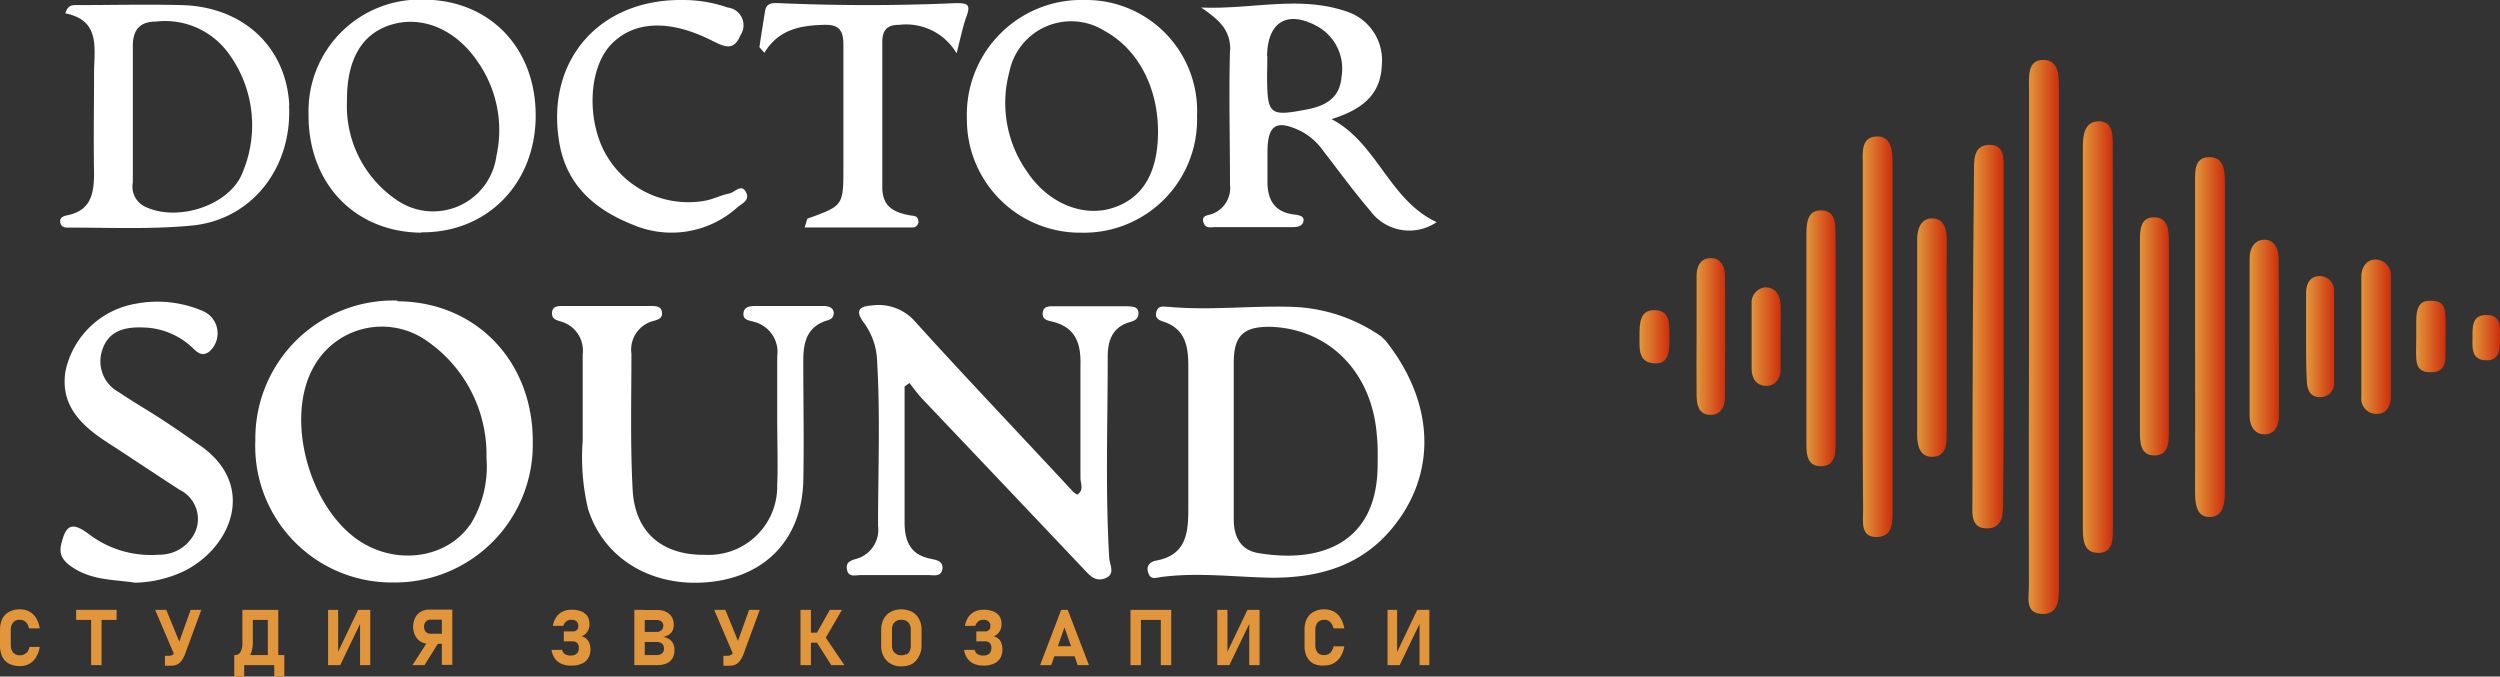 <svg id="Слой_1" data-name="Слой 1" xmlns="http://www.w3.org/2000/svg" xmlns:xlink="http://www.w3.org/1999/xlink" viewBox="0 0 206.28 55.82"><rect x="0" y="0" width="206.28" height="55.82" fill="#333333" stroke="none"/><defs><style>.cls-1{fill:url(#Безымянный_градиент_11);}.cls-2{fill:url(#Безымянный_градиент_11-2);}.cls-3{fill:url(#Безымянный_градиент_11-3);}.cls-4{fill:url(#Безымянный_градиент_11-4);}.cls-5{fill:url(#Безымянный_градиент_11-5);}.cls-6{fill:url(#Безымянный_градиент_11-6);}.cls-7{fill:url(#Безымянный_градиент_11-7);}.cls-8{fill:url(#Безымянный_градиент_11-8);}.cls-9{fill:url(#Безымянный_градиент_11-9);}.cls-10{fill:url(#Безымянный_градиент_11-10);}.cls-11{fill:url(#Безымянный_градиент_11-11);}.cls-12{fill:url(#Безымянный_градиент_11-12);}.cls-13{fill:url(#Безымянный_градиент_11-13);}.cls-14{fill:url(#Безымянный_градиент_11-14);}.cls-15{fill:url(#Безымянный_градиент_11-15);}.cls-16{fill:url(#Безымянный_градиент_11-16);}.cls-17{fill:#fff;}.cls-18{fill:#e2963b;}</style><linearGradient id="Безымянный_градиент_11" x1="196.12" y1="30" x2="198.63" y2="30" gradientUnits="userSpaceOnUse"><stop offset="0" stop-color="#e2963b"/><stop offset="1" stop-color="#ce2e0c"/></linearGradient><linearGradient id="Безымянный_градиент_11-2" x1="200.58" y1="30.05" x2="203.06" y2="30.05" xlink:href="#Безымянный_градиент_11"/><linearGradient id="Безымянный_градиент_11-3" x1="182.41" y1="30.02" x2="184.88" y2="30.02" xlink:href="#Безымянный_градиент_11"/><linearGradient id="Безымянный_градиент_11-4" x1="191.47" y1="30.01" x2="194.05" y2="30.01" xlink:href="#Безымянный_градиент_11"/><linearGradient id="Безымянный_градиент_11-5" x1="209.84" y1="30.05" x2="212.3" y2="30.05" xlink:href="#Безымянный_градиент_11"/><linearGradient id="Безымянный_градиент_11-6" x1="177.77" y1="30.06" x2="180.19" y2="30.06" xlink:href="#Безымянный_градиент_11"/><linearGradient id="Безымянный_градиент_11-7" x1="186.9" y1="30" x2="189.35" y2="30" xlink:href="#Безымянный_градиент_11"/><linearGradient id="Безымянный_градиент_11-8" x1="205.27" y1="29.99" x2="207.68" y2="29.99" xlink:href="#Безымянный_градиент_11"/><linearGradient id="Безымянный_градиент_11-9" x1="214.33" y1="30.02" x2="216.76" y2="30.02" xlink:href="#Безымянный_градиент_11"/><linearGradient id="Безымянный_градиент_11-10" x1="168.7" y1="29.99" x2="171.1" y2="29.99" xlink:href="#Безымянный_градиент_11"/><linearGradient id="Безымянный_градиент_11-11" x1="223.54" y1="30.01" x2="225.97" y2="30.01" xlink:href="#Безымянный_градиент_11"/><linearGradient id="Безымянный_градиент_11-12" x1="219.03" y1="30" x2="221.39" y2="30" xlink:href="#Безымянный_градиент_11"/><linearGradient id="Безымянный_градиент_11-13" x1="173.22" y1="30" x2="175.65" y2="30" xlink:href="#Безымянный_градиент_11"/><linearGradient id="Безымянный_градиент_11-14" x1="228.07" y1="30" x2="230.51" y2="30" xlink:href="#Безымянный_градиент_11"/><linearGradient id="Безымянный_градиент_11-15" x1="164.03" y1="30.02" x2="166.47" y2="30.02" xlink:href="#Безымянный_градиент_11"/><linearGradient id="Безымянный_градиент_11-16" x1="232.73" y1="30.07" x2="235" y2="30.07" xlink:href="#Безымянный_градиент_11"/></defs><path class="cls-1" d="M196.14,30c0-6.78,0-13.56,0-20.34,0-1-.18-2.49,1.16-2.49s1.31,1.38,1.31,2.44q0,20.46,0,40.92c0,1,.06,2.41-1.39,2.36s-1.08-1.39-1.09-2.31Q196.11,40.26,196.14,30Z" transform="translate(-28.72 -2.23)"/><path class="cls-2" d="M203.06,30.18V45.64c0,1,.08,2.21-1.21,2.21s-1.27-1.23-1.27-2.26q0-15.58,0-31.16c0-1,.1-2.19,1.33-2.19s1.14,1.33,1.14,2.24C203.07,19.72,203.06,25,203.06,30.18Z" transform="translate(-28.72 -2.23)"/><path class="cls-3" d="M182.42,30V15.78c0-.95-.17-2.23,1.13-2.29s1.33,1.28,1.33,2.37q0,14.13,0,28.27c0,1.09.1,2.38-1.3,2.41s-1.12-1.33-1.13-2.24C182.4,39.55,182.42,34.79,182.42,30Z" transform="translate(-28.72 -2.23)"/><path class="cls-4" d="M194,43.56c0,.91.07,2.27-1.33,2.27s-1.2-1.34-1.2-2.17q0-13.78.13-27.56c0-.87.06-1.92,1.3-1.92s1.15,1.17,1.15,2.06c0,4.59,0,10.3,0,13.78C194.05,30.11,194.07,39.07,194,43.56Z" transform="translate(-28.72 -2.23)"/><path class="cls-5" d="M209.84,29.87c0-4.19,0-8.37,0-12.56,0-1-.07-2.18,1.3-2.11,1.11.06,1.16,1.17,1.16,2.08q0,12.67,0,25.35c0,1-.06,2.24-1.24,2.26s-1.22-1.23-1.22-2.22Q209.86,36.27,209.84,29.87Z" transform="translate(-28.72 -2.23)"/><path class="cls-6" d="M180.18,30c0,2.9,0,5.8,0,8.7,0,.89,0,2-1.22,2s-1.19-1.15-1.19-2c0-5.72,0-11.44,0-17.16,0-.94.09-2,1.27-1.95s1.12,1.18,1.13,2C180.2,24.33,180.18,27.15,180.18,30Z" transform="translate(-28.72 -2.23)"/><path class="cls-7" d="M189.35,29.92v8c0,.91,0,2-1.22,2-1,0-1.22-.91-1.22-1.78q0-8.07,0-16.16c0-.86.31-1.76,1.27-1.73s1.18.9,1.17,1.79C189.33,24.62,189.35,27.27,189.35,29.92Z" transform="translate(-28.72 -2.23)"/><path class="cls-8" d="M207.68,30.1c0,2.57,0,5.14,0,7.71,0,.87,0,2-1.19,2s-1.2-1.11-1.2-2c0-5.22,0-10.43,0-15.65,0-.9,0-2,1.17-2s1.21,1.09,1.22,2C207.69,24.8,207.68,27.45,207.68,30.1Z" transform="translate(-28.72 -2.23)"/><path class="cls-9" d="M216.76,30.26v6.27c0,.82-.32,1.54-1.18,1.54s-1.24-.73-1.24-1.52q0-6.51,0-13c0-.78.35-1.52,1.2-1.54s1.18.73,1.19,1.52C216.77,25.75,216.76,28,216.76,30.26Z" transform="translate(-28.72 -2.23)"/><path class="cls-10" d="M168.71,29.78c0-1.6,0-3.21,0-4.81,0-.7.27-1.34,1-1.43.93-.12,1.33.64,1.34,1.37.05,3.37,0,6.74,0,10.11,0,.76-.35,1.5-1.28,1.44s-1.05-.88-1.06-1.62C168.69,33.16,168.71,31.47,168.71,29.78Z" transform="translate(-28.72 -2.23)"/><path class="cls-11" d="M226,30.12c0,1.62,0,3.23,0,4.84,0,.8-.4,1.49-1.3,1.42A1.25,1.25,0,0,1,223.56,35c0-3.31,0-6.61,0-9.92,0-.79.42-1.49,1.29-1.43A1.3,1.3,0,0,1,226,25C226,26.74,226,28.43,226,30.12Z" transform="translate(-28.72 -2.23)"/><path class="cls-12" d="M219,30c0-1.21,0-2.42,0-3.62,0-.69.3-1.34,1.07-1.37a1.19,1.19,0,0,1,1.24,1.24c0,2.49,0,5,0,7.48A1.14,1.14,0,0,1,220.14,35c-.84,0-1.06-.67-1.08-1.35C219,32.43,219,31.22,219,30Z" transform="translate(-28.72 -2.23)"/><path class="cls-13" d="M175.64,30.06c0,.88,0,1.77,0,2.65,0,.71-.39,1.32-1.13,1.36-.92,0-1.25-.66-1.26-1.45,0-1.77,0-3.55,0-5.32a1.26,1.26,0,0,1,1.13-1.36c.86,0,1.23.66,1.26,1.46S175.64,29.17,175.64,30.06Z" transform="translate(-28.72 -2.23)"/><path class="cls-14" d="M230.5,31.3c0,.53.11,1.65-1.18,1.65-1.48,0-1.23-1-1.23-2.88,0-.31,0-.63,0-.95,0-.88-.05-2,1-2.07,1.42-.08,1.38.66,1.42,1.62C230.51,29,230.5,30.79,230.5,31.3Z" transform="translate(-28.72 -2.23)"/><path class="cls-15" d="M166.47,29.88c0,1.2.06,2.42-1.28,2.33S164,30.9,164,29.93s0-2.18,1.32-2.11S166.42,29.17,166.47,29.88Z" transform="translate(-28.72 -2.23)"/><path class="cls-16" d="M235,29.67c0,1.14.11,2.29-1.09,2.29s-1.2-.87-1.18-1.74-.14-2,1.14-2C235,28.19,235,29.1,235,29.67Z" transform="translate(-28.72 -2.23)"/><g id="Белая_надпись" data-name="Белая надпись"><path class="cls-17" d="M142.7,30a13.62,13.62,0,0,0-7.34-2.45c-3.4-.11-6.81.31-10.21,0-.36,0-.83-.16-1,.36s.12.72.56.86c1.88.61,2.07,2.14,2.06,3.79,0,3.93,0,7.86,0,11.79,0,2-.27,3.68-2.62,4.13-.5.09-.88.39-.69,1s.61.43,1,.37c3.08-.42,6.15,0,9.23.05,3.8,0,7.26-.94,9.83-4,3.81-4.53,3.61-10.43-.48-15.57Zm-.31,10.73c-.08,6.39-4.77,8-9.87,7.13-1.44-.25-2-1.36-2-2.76V38.43c0-2.1,0-4.2,0-6.29,0-2.29.87-3,3.16-2.94,4.81.23,8.28,3.83,8.65,9C142.42,39.05,142.4,39.9,142.39,40.75Zm-19.73-12.7c0,.51-.29.65-.69.77-1.48.41-1.86,1.57-1.85,2.89,0,5.5-.2,11,.12,16.51,0,.57.56,1.37-.29,1.73s-1.33-.23-1.84-.78q-6.63-7-13.28-14c-.39-.41-.72-.88-1.07-1.32l-.4.29c0,3.74,0,7.47,0,11.21,0,1.56.49,2.67,2.13,3,.42.1,1,.14,1,.76-.07.8-.75.58-1.23.59-1.84,0-3.67,0-5.51,0-.42,0-1,.22-1.14-.43s.33-.78.77-.91a2.49,2.49,0,0,0,1.79-2.72c0-4.65.2-9.3-.1-13.95a5.61,5.61,0,0,0-1.13-2.89c-.64-.9-.34-1.27.68-1.34a4,4,0,0,1,3.64,1.36c4.26,4.71,8.66,9.31,13,14a1.85,1.85,0,0,0,.34.24c.59-.35.27-.93.27-1.37,0-3.09,0-6.17,0-9.25.06-1.88-.41-3.22-2.4-3.67-.42-.09-.77-.21-.71-.73s.51-.52.89-.52h6.1C122.15,27.54,122.6,27.48,122.66,28.05Zm-61.15-1A11.38,11.38,0,0,0,49.79,38.53,11.26,11.26,0,0,0,61.13,50.29,11.38,11.38,0,0,0,72.68,38.73C72.73,32.06,68,27.12,61.51,27.09Zm6,18.49C65.71,48.12,62,48.81,59,47.23c-4.52-2.36-6.89-10.15-4.45-14.63A6.43,6.43,0,0,1,64,30.4,11.39,11.39,0,0,1,68.86,40,9.1,9.1,0,0,1,67.49,45.58Zm30-17.48c0,.41-.23.55-.57.64C95.28,29.2,95,30.52,95,32c0,3.35.07,6.69,0,10-.16,4.64-3,7.65-7.43,8.22-4.84.61-9-1.76-10.33-6a18.5,18.5,0,0,1-.44-5.65c0-2.36,0-4.73,0-7.09a2.5,2.5,0,0,0-1.79-2.72c-.4-.12-.78-.21-.74-.74s.49-.54.87-.54h7.29c.38,0,.84,0,.91.5s-.29.62-.7.73a2.44,2.44,0,0,0-1.82,2.69c0,3.74-.1,7.48.1,11.21.18,3.56,2.44,5.45,6,5.4a5.65,5.65,0,0,0,5.93-5.76c.07-1.76,0-3.54,0-5.31h0c0-1.77,0-3.54,0-5.31a2.56,2.56,0,0,0-1.9-2.84c-.42-.13-1-.14-.87-.81.1-.46.54-.5,1-.5h5.71C97.09,27.53,97.48,27.56,97.53,28.1Zm32.7-21.69c-.1,3.7,0,7.41,0,11.11a2.29,2.29,0,0,1-1.44,2.41c-.34.14-.92.1-.76.68s.62.42,1,.42h6.26c.39,0,.89,0,1-.48s-.49-.52-.85-.57c-1.7-.25-2.15-1.38-2.12-2.88,0-.74,0-1.48,0-2.22,0-2.33.74-2.77,2.84-1.73a5.3,5.3,0,0,1,1.78,1.61c1.28,1.65,2.51,3.34,3.86,4.92a4,4,0,0,0,5.48.94c-3.92-1.82-4.9-6.53-8.67-8.5,2.84-.89,4.06-2.23,4.15-4.5a4.22,4.22,0,0,0-2.91-4.38c-3.9-1.35-7.89-.15-12-.33C129.23,3.82,130.27,4.65,130.23,6.41Zm3.06.46c.05-2.83,1.73-3.78,4.23-2.36a4,4,0,0,1,1.91,4.13c-.13,1.7-1.27,2.37-2.8,2.67-3.2.61-3.34.5-3.34-3C133.29,7.82,133.28,7.34,133.29,6.87ZM44,49.31a10,10,0,0,1-4.13,1c-1.6-.25-3.41-.18-5-1.16-.75-.47-1.35-1-1.1-2,.37-1.61.88-1.87,2.2-.91A8.47,8.47,0,0,0,41.82,48,3.23,3.23,0,0,0,44.88,46a2.68,2.68,0,0,0-1.33-3.35c-2-1.29-3.94-2.6-5.92-3.88-2.21-1.42-4-3.12-3.49-6a7.15,7.15,0,0,1,5.79-5.48,9.5,9.5,0,0,1,5.59.63A2,2,0,0,1,46,31.23c-.69.54-1.12-.07-1.52-.42a6.11,6.11,0,0,0-3.94-1.56c-1.4-.05-2.81.19-3.36,1.8a2.89,2.89,0,0,0,1.36,3.55c1.14.77,2.34,1.46,3.49,2.21,1,.65,2,1.34,2.93,2C49.93,42,48,47.24,44,49.31Zm8.59-38.38c-.24-4.82-3.81-8.17-8.92-8.28-2.89-.07-5.78,0-8.67,0-.33,0-.68,0-.89.68,3,.6,2.35,3,2.37,5.08,0,2.69-.05,5.38,0,8.07,0,1.7-.23,3.1-2.19,3.51-.34.07-.68.19-.59.62s.47.4.81.4c3.35,0,6.72.15,10.05-.17C49.51,20.36,52.83,16.06,52.57,10.93ZM48.76,16.4c-1,2.76-5.37,4.19-8.08,2.88a1.84,1.84,0,0,1-1-2c0-1.88,0-3.76,0-5.64s0-3.76,0-5.63c0-1.39.65-2,1.91-2a6.47,6.47,0,0,1,6,2.64A10,10,0,0,1,48.76,16.4Zm14.72,5c5.42.05,9.42-4,9.44-9.6s-3.76-9.54-9.17-9.6a9.2,9.2,0,0,0-9.57,9.48C54.14,17.37,58,21.38,63.48,21.43ZM61,4.27c2.54-.78,5.3.37,7.1,3a9.85,9.85,0,0,1,1.58,7.83,5.27,5.27,0,0,1-8.33,3.56,9.35,9.35,0,0,1-4-8.1C57.32,7.15,58.58,5,61,4.27Zm57,17.16a9.34,9.34,0,0,0,9.49-9.63,9.16,9.16,0,0,0-9.26-9.57A9.46,9.46,0,0,0,108.5,12,9.34,9.34,0,0,0,117.94,21.43ZM112,8.18a5.2,5.2,0,0,1,7.88-3.39c2.73,1.5,4.39,4.64,4.39,8.3,0,3.36-1.24,5.47-3.68,6.28s-5.34-.31-7.1-2.94A9.83,9.83,0,0,1,112,8.18ZM104,21c-2.92,0-5.84,0-8.89,0,.18-.52.19-.72.26-.74,2.94-1.06,2.94-1.06,2.94-4.25,0-3.37,0-6.74,0-10.1,0-1.25-.42-1.67-1.64-1.63-1.93.06-3.71.37-4.88,2.31l-.41-.47c.15-1,.31-2,.46-2.94.11-.74.61-.71,1.2-.69q7.26.32,14.53,0c.91,0,1.28.05.91,1.06-.32.86-.49,1.77-.83,3.08a4.83,4.83,0,0,0-4.74-2.35c-1,0-1.4.43-1.39,1.47,0,4,0,7.94,0,11.92,0,1.62.95,2.07,2.23,2.32.32.06.71,0,.75.49A.48.48,0,0,1,104,21ZM74.87,14C73.72,7.27,78.12,2.17,85,2.23a11.23,11.23,0,0,1,3.76.62,1.47,1.47,0,0,1,1.06,2.28c-.53,1.28-1.24,1-2.2.53-3.55-1.84-6.52-1.74-8.42.18s-2.09,6.11-.59,8.94a7.83,7.83,0,0,0,8.35,4c.65-.13,1.26-.45,1.92-.58.46-.09,1-.83,1.38-.14s-.31.95-.69,1.27a8.11,8.11,0,0,1-8.66,1.43C77.72,19.49,75.45,17.45,74.87,14Z" transform="translate(-28.72 -2.23)"/></g><path class="cls-18" d="M29.48,57a1.33,1.33,0,0,1-.57-.58,2.12,2.12,0,0,1-.19-.92V54.21a2.12,2.12,0,0,1,.19-.92,1.33,1.33,0,0,1,.57-.58,1.77,1.77,0,0,1,.89-.2,1.62,1.62,0,0,1,.77.18,1.52,1.52,0,0,1,.56.54,2.31,2.31,0,0,1,.3.85h-.89a1.13,1.13,0,0,0-.15-.39.85.85,0,0,0-.26-.24.62.62,0,0,0-.33-.08.86.86,0,0,0-.41.09.73.73,0,0,0-.26.29,1.08,1.08,0,0,0-.09.46v1.25a1,1,0,0,0,.09.45.67.67,0,0,0,.26.29.76.76,0,0,0,.41.1.77.77,0,0,0,.34-.08A.75.75,0,0,0,31,56a1,1,0,0,0,.15-.39H32a2.25,2.25,0,0,1-.31.85,1.42,1.42,0,0,1-.55.54,1.52,1.52,0,0,1-.77.19A1.89,1.89,0,0,1,29.48,57Z" transform="translate(-28.72 -2.23)"/><path class="cls-18" d="M35,52.55h3.34v.83H35Zm1.24.38h.86v4.18h-.86Z" transform="translate(-28.72 -2.23)"/><path class="cls-18" d="M41.52,52.55h.92l1.34,3.27-.54.76ZM44,56.17a2.17,2.17,0,0,1-.28.55,1.13,1.13,0,0,1-.36.33,1.12,1.12,0,0,1-.5.11h-.53v-.82h.34a.53.53,0,0,0,.26-.06.49.49,0,0,0,.2-.18,1.27,1.27,0,0,0,.16-.31l1.16-3.24h.88Z" transform="translate(-28.72 -2.23)"/><path class="cls-18" d="M48.05,56.28h3.88v.83H48.05Zm0,0h.82v1.77h-.82Zm0,0h.08a.47.47,0,0,0,.43-.26,1.38,1.38,0,0,0,.16-.74V52.55h.86v2.6a2.47,2.47,0,0,1-.16,1,1.2,1.2,0,0,1-.46.61,1.4,1.4,0,0,1-.77.2h-.14Zm1.16-3.73h2v.83h-2Zm1.61,0h.86v4.56h-.86Zm.53,3.73h.83v1.77h-.83Z" transform="translate(-28.72 -2.23)"/><path class="cls-18" d="M58.43,57.11V53.46l.08.08-1.72,3.57h-1V52.55h.83v3.7l-.08-.08,1.73-3.62h1v4.56Z" transform="translate(-28.72 -2.23)"/><path class="cls-18" d="M64,55.18l.86.14-1.11,1.79h-1Zm-.56,0a1.23,1.23,0,0,1-.46-.5,1.7,1.7,0,0,1,0-1.48,1.15,1.15,0,0,1,.46-.49,1.31,1.31,0,0,1,.69-.18h1.5v.83h-1.4a.5.5,0,0,0-.27.07.55.55,0,0,0-.19.21.7.7,0,0,0-.06.3.62.62,0,0,0,.07.31.44.44,0,0,0,.18.2.5.5,0,0,0,.27.07h1.4v.83h-1.5A1.41,1.41,0,0,1,63.48,55.2Zm1.74-2.65h.86v4.56h-.86Z" transform="translate(-28.72 -2.23)"/><path class="cls-18" d="M75.05,57a1.27,1.27,0,0,1-.55-.44,1.6,1.6,0,0,1-.27-.71h.87a.54.54,0,0,0,.23.35.91.91,0,0,0,.49.12.69.69,0,0,0,.49-.16.61.61,0,0,0,.17-.47h0a.57.57,0,0,0-.13-.4.51.51,0,0,0-.38-.14h-.73v-.82H76a.41.41,0,0,0,.32-.12.42.42,0,0,0,.12-.32v0a.5.5,0,0,0-.15-.39.6.6,0,0,0-.42-.13.68.68,0,0,0-.42.13.7.7,0,0,0-.25.37h-.86a1.78,1.78,0,0,1,.28-.72,1.39,1.39,0,0,1,.53-.46,1.66,1.66,0,0,1,.72-.15,2,2,0,0,1,.81.14,1.08,1.08,0,0,1,.51.4,1.2,1.2,0,0,1,.17.64v0a1.13,1.13,0,0,1-.17.62.93.93,0,0,1-.48.39.9.9,0,0,1,.54.37,1.36,1.36,0,0,1,.19.73h0a1.34,1.34,0,0,1-.19.71,1.12,1.12,0,0,1-.53.45,1.94,1.94,0,0,1-.84.16A1.81,1.81,0,0,1,75.05,57Z" transform="translate(-28.72 -2.23)"/><path class="cls-18" d="M81.06,52.55h.86v4.56h-.86Zm.38,3.73h1.45a.65.65,0,0,0,.46-.14.54.54,0,0,0,.16-.4h0a.65.65,0,0,0-.07-.29.46.46,0,0,0-.22-.19.81.81,0,0,0-.33-.06H81.44v-.83h1.45a.56.56,0,0,0,.41-.14.48.48,0,0,0,.15-.38.42.42,0,0,0-.15-.34.61.61,0,0,0-.41-.12H81.44v-.83h1.48a1.73,1.73,0,0,1,.75.15,1.1,1.1,0,0,1,.48.42,1.3,1.3,0,0,1,.16.67,1,1,0,0,1-.1.47.84.84,0,0,1-.31.34,1.5,1.5,0,0,1-.48.18,1.11,1.11,0,0,1,.52.18.88.88,0,0,1,.32.37,1.12,1.12,0,0,1,.11.53h0a1.3,1.3,0,0,1-.16.67,1,1,0,0,1-.48.42,1.75,1.75,0,0,1-.76.15H81.44Z" transform="translate(-28.72 -2.23)"/><path class="cls-18" d="M87.65,52.55h.92l1.33,3.27-.53.76Zm2.43,3.62a2.17,2.17,0,0,1-.28.55,1.13,1.13,0,0,1-.36.33,1.15,1.15,0,0,1-.5.11h-.53v-.82h.34a.55.55,0,0,0,.26-.06.57.57,0,0,0,.2-.18,1.27,1.27,0,0,0,.16-.31l1.16-3.24h.88Z" transform="translate(-28.72 -2.23)"/><path class="cls-18" d="M94.77,52.55h.86v4.56h-.86Zm.37,1.88h1.62v.83H95.14Zm.89.67.78-.32,1.58,2.33H97.31Zm0-.49,1.16-2.06h1l-1.52,2.62Z" transform="translate(-28.72 -2.23)"/><path class="cls-18" d="M102.22,57a1.43,1.43,0,0,1-.58-.59,1.79,1.79,0,0,1-.21-.88V54.19a1.83,1.83,0,0,1,.21-.89,1.43,1.43,0,0,1,.58-.59,1.86,1.86,0,0,1,.87-.2,1.93,1.93,0,0,1,.88.2,1.5,1.5,0,0,1,.58.59,1.83,1.83,0,0,1,.21.89v1.29a1.79,1.79,0,0,1-.21.88A1.5,1.5,0,0,1,104,57a1.82,1.82,0,0,1-.88.21A1.75,1.75,0,0,1,102.22,57Zm1.28-.75a.66.66,0,0,0,.27-.28.93.93,0,0,0,.1-.42V54.16a1,1,0,0,0-.1-.42.66.66,0,0,0-.27-.28.88.88,0,0,0-.41-.09.84.84,0,0,0-.4.09.75.75,0,0,0-.28.28,1,1,0,0,0-.09.42V55.5a.93.93,0,0,0,.09.42.75.75,0,0,0,.28.28.74.74,0,0,0,.4.1A.78.78,0,0,0,103.5,56.2Z" transform="translate(-28.72 -2.23)"/><path class="cls-18" d="M109.09,57a1.27,1.27,0,0,1-.55-.44,1.6,1.6,0,0,1-.27-.71h.87a.54.54,0,0,0,.23.35.91.91,0,0,0,.49.12.69.69,0,0,0,.49-.16.61.61,0,0,0,.17-.47h0a.57.57,0,0,0-.13-.4.51.51,0,0,0-.38-.14h-.73v-.82H110a.41.41,0,0,0,.32-.12.42.42,0,0,0,.12-.32v0a.5.5,0,0,0-.15-.39.6.6,0,0,0-.42-.13.68.68,0,0,0-.42.13.7.7,0,0,0-.25.37h-.86a1.78,1.78,0,0,1,.28-.72,1.39,1.39,0,0,1,.53-.46,1.66,1.66,0,0,1,.72-.15,2,2,0,0,1,.81.14,1.08,1.08,0,0,1,.51.4,1.2,1.2,0,0,1,.17.64v0a1.13,1.13,0,0,1-.17.62.93.93,0,0,1-.48.39.9.9,0,0,1,.54.37,1.36,1.36,0,0,1,.18.73h0a1.34,1.34,0,0,1-.18.71,1.12,1.12,0,0,1-.53.45,1.94,1.94,0,0,1-.84.16A1.81,1.81,0,0,1,109.09,57Z" transform="translate(-28.72 -2.23)"/><path class="cls-18" d="M116.28,52.55h.54l1.75,4.56h-.93L116.55,54l-1.09,3.11h-.92Zm-.91,3h2.4v.83h-2.4Z" transform="translate(-28.72 -2.23)"/><path class="cls-18" d="M122,52.55h.86v4.56H122Zm.4,0H125v.83h-2.66Zm2.1,0h.86v4.56h-.86Z" transform="translate(-28.72 -2.23)"/><path class="cls-18" d="M131.8,57.11V53.46l.08.08-1.72,3.57h-1V52.55H130v3.7l-.08-.08,1.73-3.62h1v4.56Z" transform="translate(-28.72 -2.23)"/><path class="cls-18" d="M137.12,57a1.33,1.33,0,0,1-.57-.58,2,2,0,0,1-.19-.92V54.21a2,2,0,0,1,.19-.92,1.33,1.33,0,0,1,.57-.58,1.75,1.75,0,0,1,.89-.2,1.58,1.58,0,0,1,.76.18,1.38,1.38,0,0,1,.56.54,2.31,2.31,0,0,1,.31.85h-.89a1.14,1.14,0,0,0-.16-.39.82.82,0,0,0-.25-.24.62.62,0,0,0-.33-.08.83.83,0,0,0-.41.09.66.66,0,0,0-.26.29,1.08,1.08,0,0,0-.09.46v1.25a1,1,0,0,0,.09.45.61.61,0,0,0,.26.29.81.81,0,0,0,.74,0,.77.77,0,0,0,.26-.25,1,1,0,0,0,.15-.39h.89a2.25,2.25,0,0,1-.31.85,1.45,1.45,0,0,1-.56.54,1.48,1.48,0,0,1-.76.19A1.86,1.86,0,0,1,137.12,57Z" transform="translate(-28.72 -2.23)"/><path class="cls-18" d="M145.85,57.11V53.46l.08.08-1.72,3.57h-1V52.55H144v3.7l-.07-.08,1.73-3.62h1v4.56Z" transform="translate(-28.72 -2.23)"/></svg>